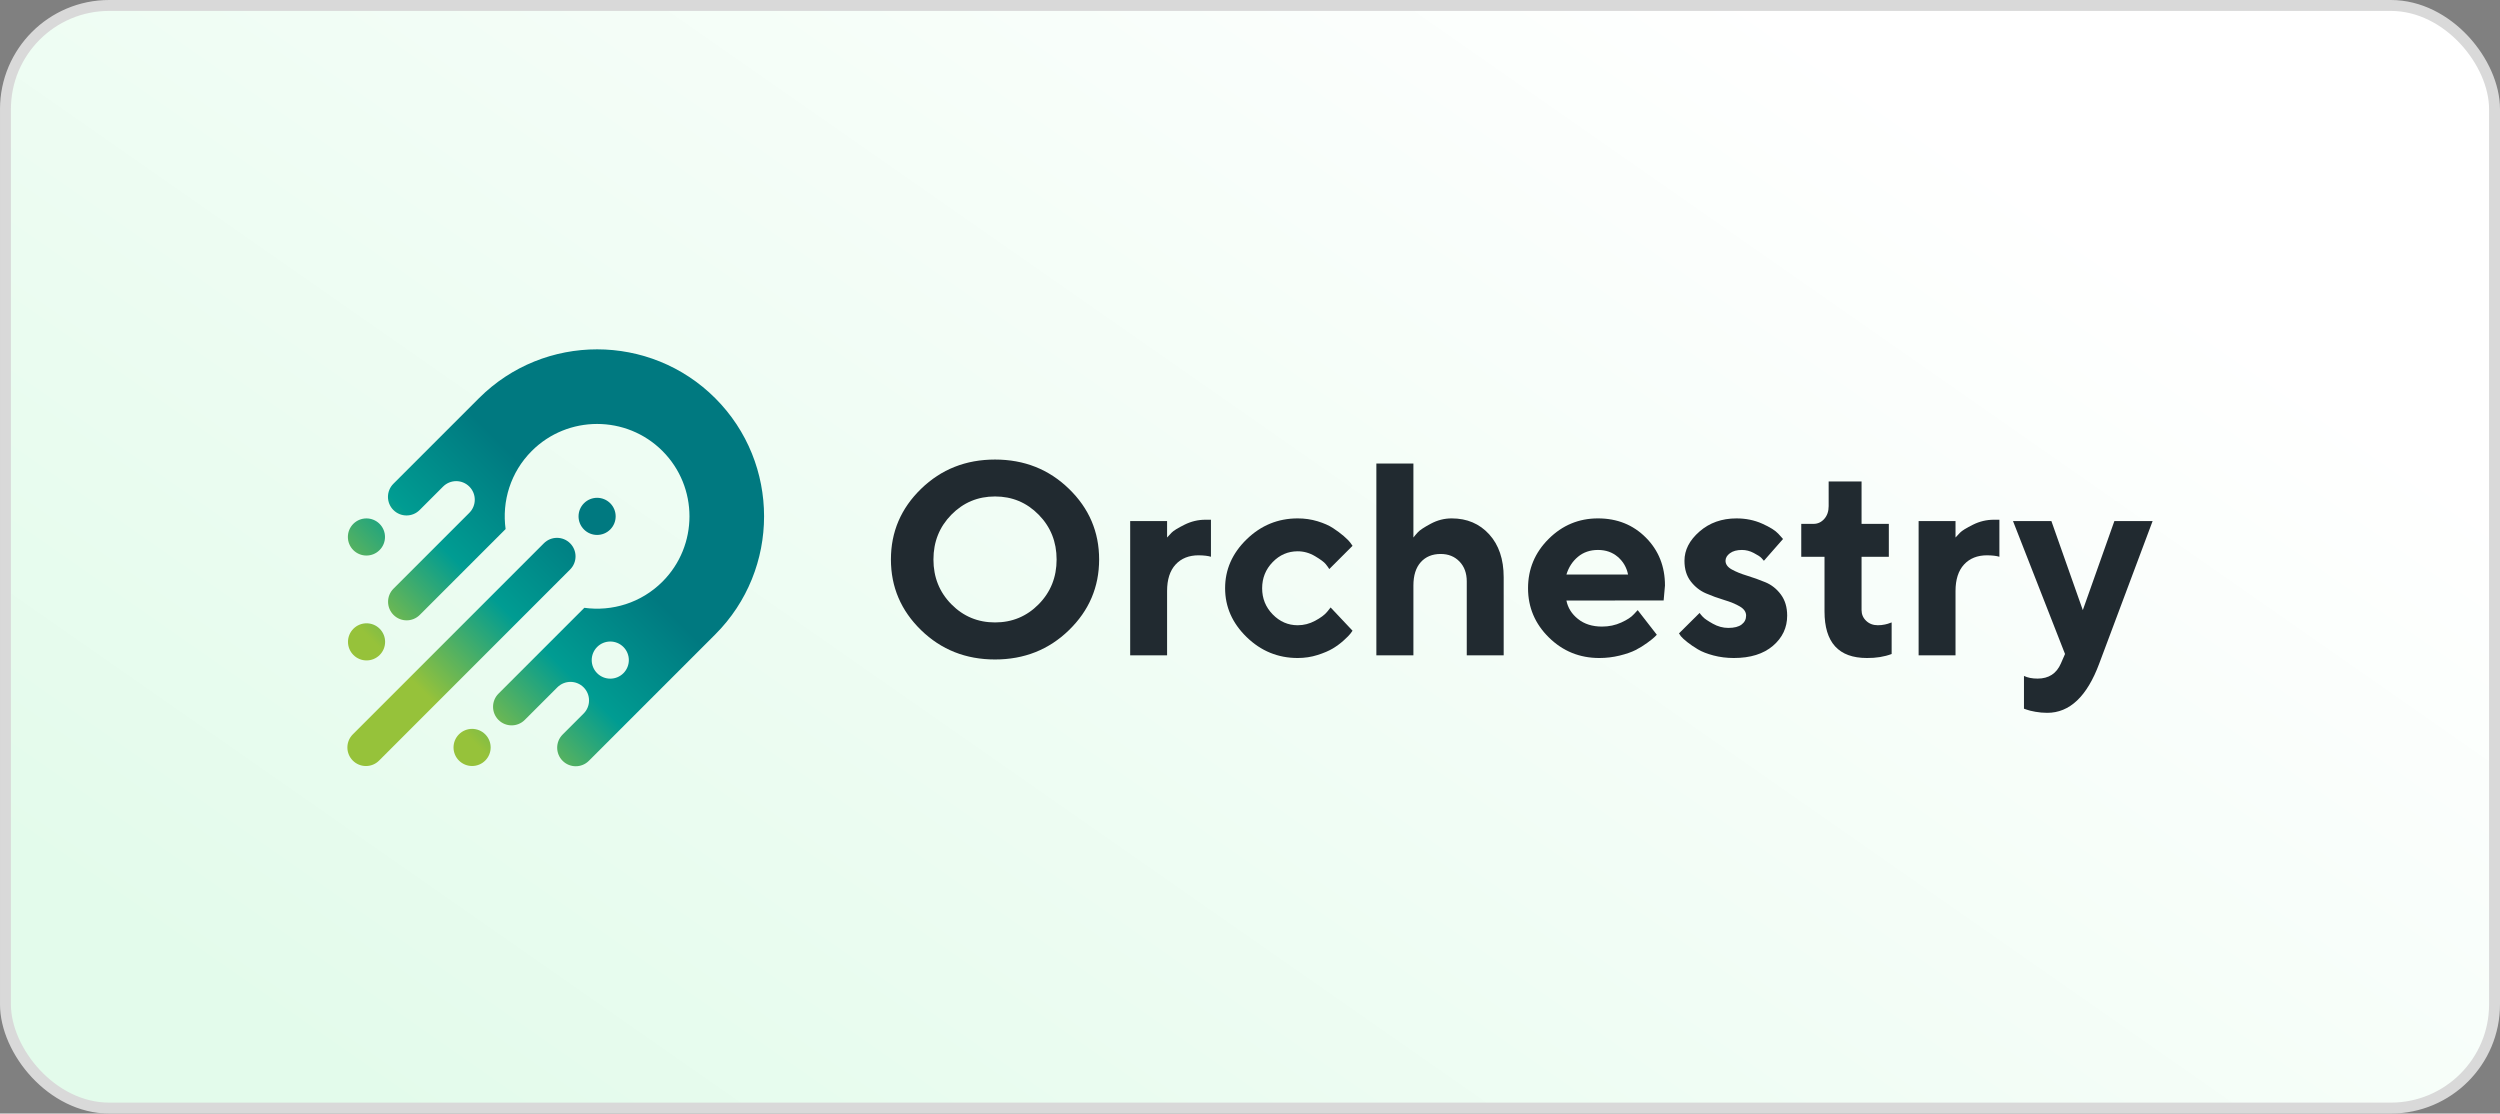 <svg width="458" height="204" viewBox="0 0 458 204" fill="none" xmlns="http://www.w3.org/2000/svg">
<rect x="0" y="0" width="458" height="204" fill="#808080" stroke="none"/>
<rect x="1" y="1" width="456" height="202" rx="19" fill="url(#paint0_linear_14_122)" stroke="#D9D9D9" stroke-width="2"/>
<path d="M378.312 119.812L368.782 95.459H375.814L381.571 111.775L387.353 95.459H394.359L384.584 121.552C382.346 127.577 379.17 130.591 375.053 130.591C374.319 130.591 373.593 130.525 372.873 130.396C372.155 130.265 371.623 130.134 371.282 130.004L370.791 129.832V123.83C371.461 124.156 372.293 124.32 373.289 124.32C375.331 124.32 376.751 123.397 377.552 121.552L378.312 119.812Z" fill="#212A30"/>
<path d="M168.741 89.556C172.424 85.979 176.939 84.189 182.288 84.189C187.638 84.189 192.155 85.979 195.836 89.556C199.52 93.132 201.361 97.444 201.361 102.491C201.361 107.538 199.52 111.854 195.836 115.439C192.155 119.023 187.638 120.816 182.288 120.816C176.939 120.816 172.424 119.023 168.741 115.439C165.057 111.854 163.216 107.538 163.216 102.491C163.216 97.444 165.057 93.132 168.741 89.556ZM174.29 110.698C176.479 112.919 179.145 114.029 182.289 114.029C185.433 114.029 188.098 112.919 190.287 110.698C192.477 108.477 193.57 105.744 193.57 102.503C193.57 99.261 192.477 96.525 190.287 94.295C188.098 92.067 185.433 90.952 182.289 90.952C179.145 90.952 176.479 92.067 174.29 94.295C172.101 96.525 171.007 99.261 171.007 102.503C171.007 105.744 172.101 108.477 174.29 110.698Z" fill="#212A30"/>
<path d="M221.846 102.001C221.34 101.837 220.59 101.747 219.592 101.732C217.812 101.732 216.404 102.294 215.366 103.422C214.329 104.549 213.81 106.166 213.81 108.274V120.057H207.049V95.459H213.81V98.473C214.006 98.245 214.284 97.947 214.643 97.579C215.002 97.211 215.791 96.726 217.008 96.122C218.225 95.516 219.502 95.214 220.842 95.214H221.846L221.846 102.001Z" fill="#212A30"/>
<path d="M228.383 98.804C231.012 96.247 234.133 94.97 237.742 94.97C239.016 94.97 240.229 95.146 241.38 95.496C242.532 95.847 243.474 96.264 244.209 96.746C244.945 97.228 245.599 97.713 246.17 98.203C246.741 98.693 247.157 99.118 247.418 99.477L247.786 99.993L243.524 104.254C243.393 104.027 243.177 103.725 242.875 103.348C242.573 102.972 241.919 102.487 240.914 101.89C239.91 101.294 238.852 100.996 237.742 100.996C235.961 100.996 234.429 101.658 233.149 102.981C231.866 104.304 231.224 105.901 231.224 107.77C231.224 109.64 231.87 111.236 233.161 112.56C234.45 113.882 235.978 114.545 237.742 114.545C238.852 114.545 239.91 114.274 240.914 113.736C241.919 113.197 242.651 112.659 243.106 112.118L243.769 111.286L247.786 115.548C247.689 115.679 247.553 115.864 247.382 116.1C247.211 116.337 246.814 116.737 246.194 117.3C245.573 117.864 244.903 118.361 244.185 118.795C243.467 119.228 242.532 119.628 241.38 119.996C240.229 120.362 239.016 120.547 237.742 120.547C234.133 120.547 231.012 119.269 228.383 116.713C225.754 114.157 224.439 111.173 224.439 107.758C224.439 104.344 225.754 101.36 228.383 98.804Z" fill="#212A30"/>
<path d="M258.936 98.473C259.133 98.213 259.406 97.89 259.758 97.505C260.108 97.121 260.892 96.602 262.109 95.95C263.326 95.297 264.603 94.969 265.943 94.969C268.753 94.969 271.043 95.941 272.816 97.884C274.587 99.828 275.474 102.45 275.474 105.75V120.057H268.711V106.51C268.711 105.006 268.266 103.793 267.377 102.871C266.486 101.948 265.339 101.487 263.935 101.487C262.399 101.487 261.182 101.989 260.283 102.993C259.385 103.998 258.936 105.422 258.936 107.269V120.057H252.15V84.925H258.936V98.473Z" fill="#212A30"/>
<path d="M286.967 110.012C287.229 111.351 287.938 112.482 289.098 113.405C290.258 114.328 291.72 114.789 293.484 114.789C294.758 114.789 295.937 114.541 297.024 114.042C298.11 113.545 298.873 113.042 299.315 112.535L300.026 111.776L303.528 116.284L303.076 116.736C302.871 116.942 302.434 117.289 301.764 117.779C301.096 118.269 300.385 118.706 299.634 119.089C298.882 119.472 297.906 119.812 296.705 120.105C295.505 120.399 294.268 120.547 292.994 120.547C289.385 120.547 286.306 119.292 283.758 116.786C281.21 114.278 279.937 111.27 279.937 107.759C279.937 104.248 281.193 101.238 283.71 98.73C286.225 96.224 289.238 94.969 292.749 94.969C296.26 94.969 299.184 96.141 301.519 98.485C303.855 100.829 305.023 103.756 305.023 107.269L304.778 110.011L286.967 110.012ZM289.086 102.001C288.082 102.835 287.376 103.92 286.967 105.26H298.262C298 103.953 297.375 102.874 296.387 102.025C295.398 101.176 294.187 100.751 292.749 100.751C291.311 100.751 290.091 101.167 289.086 102.001Z" fill="#212A30"/>
<path d="M323.147 102.736C323.048 102.605 322.89 102.425 322.669 102.197C322.449 101.968 321.987 101.671 321.284 101.303C320.582 100.936 319.864 100.751 319.128 100.751C318.198 100.751 317.463 100.951 316.924 101.352C316.386 101.752 316.116 102.213 316.116 102.736C316.116 103.373 316.5 103.903 317.268 104.329C318.034 104.754 318.97 105.133 320.073 105.467C321.175 105.803 322.289 106.202 323.416 106.668C324.543 107.134 325.491 107.885 326.259 108.922C327.025 109.96 327.41 111.246 327.41 112.78C327.41 114.986 326.54 116.831 324.8 118.317C323.06 119.803 320.673 120.547 317.635 120.547C316.327 120.547 315.088 120.392 313.911 120.081C312.735 119.77 311.779 119.396 311.044 118.954C310.31 118.514 309.668 118.077 309.121 117.644C308.573 117.211 308.178 116.848 307.933 116.553L307.59 116.039L311.363 112.291C311.494 112.487 311.701 112.735 311.988 113.037C312.272 113.339 312.873 113.748 313.788 114.263C314.703 114.777 315.65 115.034 316.629 115.034C317.708 115.034 318.521 114.825 319.068 114.409C319.615 113.993 319.888 113.45 319.888 112.78C319.888 112.11 319.504 111.551 318.736 111.102C317.97 110.654 317.022 110.262 315.895 109.927C314.768 109.592 313.653 109.188 312.55 108.713C311.447 108.241 310.514 107.505 309.745 106.509C308.977 105.513 308.594 104.255 308.594 102.736C308.594 100.76 309.512 98.972 311.351 97.372C313.187 95.77 315.445 94.971 318.125 94.971C319.822 94.971 321.386 95.288 322.815 95.925C324.244 96.562 325.237 97.183 325.793 97.788L326.65 98.742L323.147 102.736Z" fill="#212A30"/>
<path d="M335.01 88.208H341.038V95.973H346.035V102.001H341.038V111.775C341.038 112.544 341.319 113.198 341.882 113.736C342.446 114.275 343.161 114.544 344.026 114.544C344.468 114.544 344.896 114.499 345.312 114.409C345.729 114.32 346.044 114.226 346.256 114.128L346.549 114.03V119.812C345.21 120.318 343.7 120.563 342.017 120.547C336.84 120.547 334.251 117.704 334.251 112.021V102.001H329.99V95.973H332.242C333.01 95.973 333.663 95.671 334.203 95.067C334.741 94.463 335.011 93.679 335.011 92.716L335.01 88.208Z" fill="#212A30"/>
<path d="M366.289 102.001C365.783 101.837 365.032 101.747 364.035 101.732C362.255 101.732 360.846 102.294 359.809 103.422C358.772 104.549 358.252 106.166 358.252 108.274V120.057H351.491V95.459H358.252V98.473C358.449 98.245 358.727 97.947 359.086 97.579C359.445 97.211 360.234 96.726 361.451 96.122C362.667 95.516 363.945 95.214 365.284 95.214H366.289L366.289 102.001Z" fill="#212A30"/>
<path d="M64.726 100.779C63.4 99.45 63.4 97.297 64.726 95.969C66.055 94.642 68.208 94.642 69.535 95.969C70.865 97.298 70.864 99.451 69.535 100.779C68.208 102.107 66.054 102.107 64.726 100.779ZM131.03 116.232L107.881 139.38C106.553 140.708 104.401 140.708 103.071 139.38C101.744 138.052 101.745 135.899 103.072 134.57L106.915 130.727C108.244 129.4 108.244 127.246 106.915 125.919C105.587 124.59 103.434 124.59 102.106 125.919L96.134 131.891C94.805 133.219 92.651 133.219 91.323 131.891C89.994 130.562 89.994 128.408 91.323 127.079L107.05 111.351C112.127 112.053 117.464 110.457 121.36 106.563C127.962 99.962 127.962 89.221 121.36 82.619C114.759 76.017 104.017 76.017 97.417 82.619C93.522 86.513 91.927 91.848 92.627 96.924L76.9 112.653C75.571 113.98 73.418 113.98 72.091 112.652C70.762 111.323 70.762 109.171 72.091 107.842L85.982 93.951C87.31 92.622 87.31 90.47 85.982 89.142C84.653 87.813 82.501 87.815 81.172 89.142L76.878 93.436C75.552 94.764 73.398 94.764 72.07 93.436C70.742 92.108 70.742 89.954 72.07 88.626L87.76 72.936C87.765 72.93 87.771 72.927 87.774 72.923C99.71 61.017 119.105 61.025 131.03 72.95C142.962 84.882 142.962 104.3 131.03 116.232ZM114.207 118.524C112.878 117.197 110.726 117.195 109.398 118.524C108.071 119.852 108.071 122.005 109.398 123.333C110.726 124.662 112.879 124.662 114.207 123.334C115.536 122.005 115.535 119.853 114.207 118.524ZM84.082 134.527C82.754 135.856 82.754 138.009 84.083 139.337C85.412 140.664 87.564 140.663 88.892 139.337C90.22 138.008 90.22 135.855 88.892 134.527C87.564 133.199 85.412 133.198 84.082 134.527ZM64.748 115.185C63.419 116.514 63.419 118.667 64.748 119.994C66.076 121.322 68.228 121.322 69.557 119.995C70.884 118.667 70.884 116.514 69.557 115.185C68.228 113.857 66.076 113.857 64.748 115.185ZM104.444 104.333C105.771 103.006 105.771 100.856 104.444 99.529C103.118 98.203 100.967 98.203 99.64 99.528L64.637 134.533C63.309 135.859 63.309 138.014 64.637 139.341C65.966 140.669 68.118 140.669 69.447 139.341L104.444 104.333ZM111.794 97.004C113.122 95.675 113.121 93.523 111.794 92.195C110.467 90.867 108.313 90.867 106.985 92.195C105.656 93.523 105.656 95.676 106.985 97.004C108.313 98.333 110.467 98.332 111.794 97.004Z" fill="url(#paint1_linear_14_122)"/>
<defs>
<linearGradient id="paint0_linear_14_122" x1="377.5" y1="37" x2="198.5" y2="293.5" gradientUnits="userSpaceOnUse">
<stop stop-color="white"/>
<stop offset="1" stop-color="#E3FBEB"/>
</linearGradient>
<linearGradient id="paint1_linear_14_122" x1="64.638" y1="139.341" x2="131.029" y2="72.949" gradientUnits="userSpaceOnUse">
<stop stop-color="#96C23A"/>
<stop offset="0.192" stop-color="#96C23A"/>
<stop offset="0.418" stop-color="#009C92"/>
<stop offset="0.643" stop-color="#007980"/>
<stop offset="1" stop-color="#007980"/>
</linearGradient>
</defs>
</svg>
